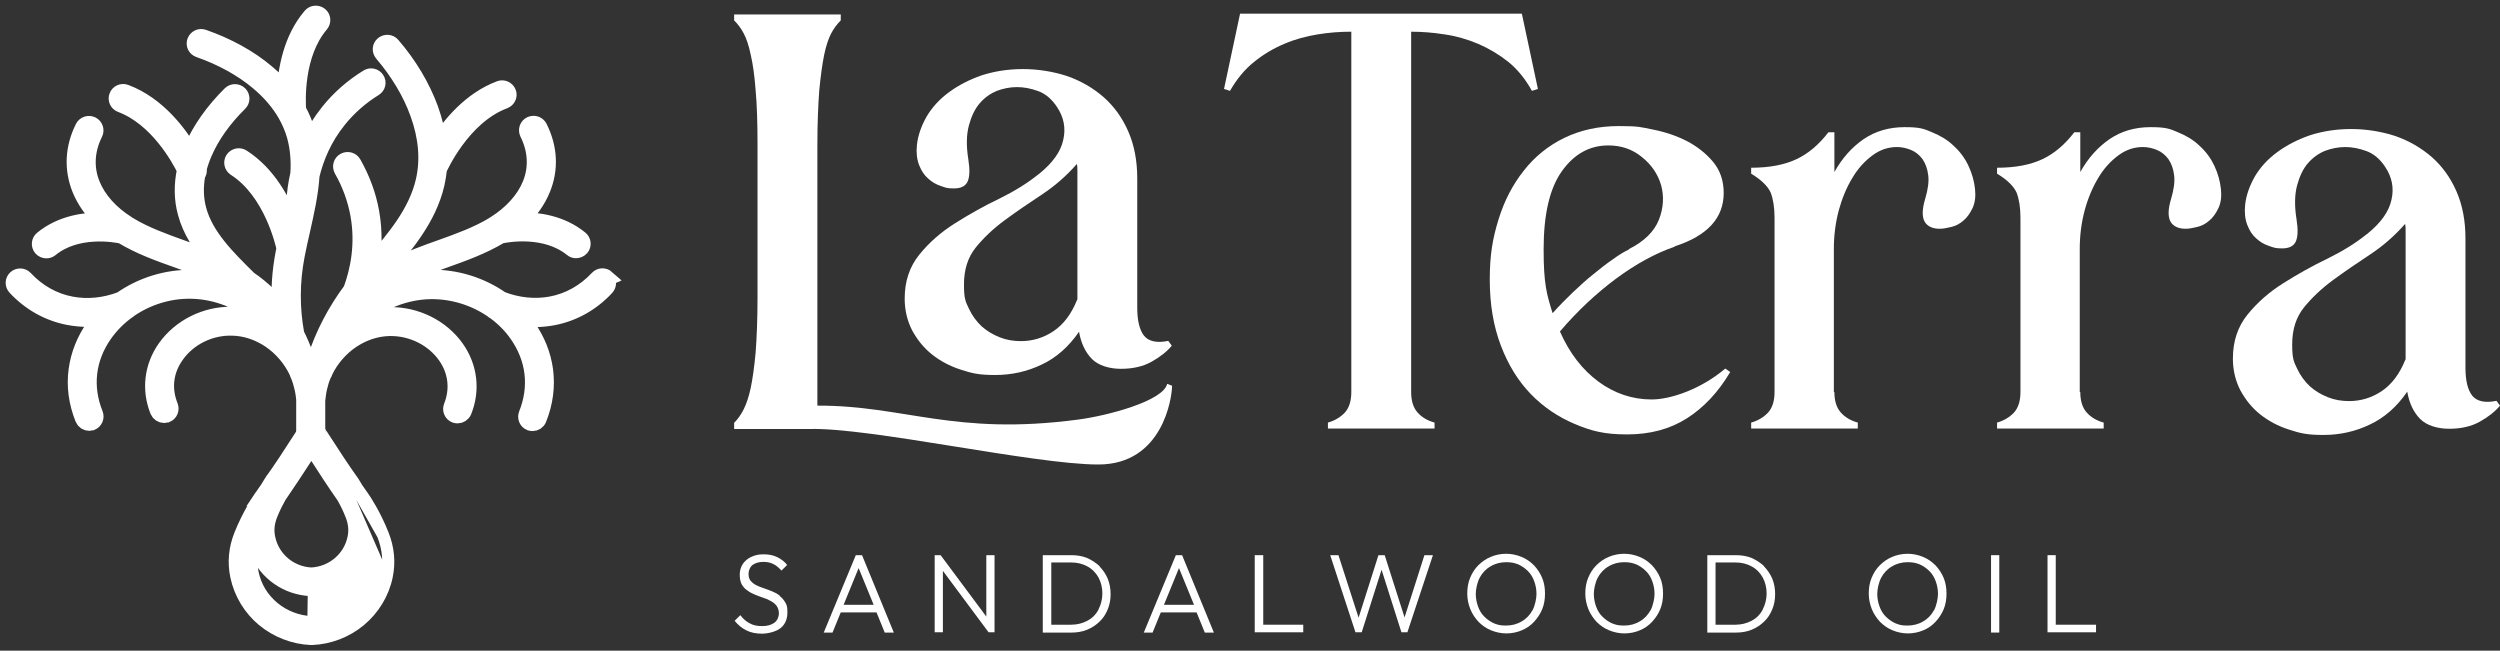 <svg xmlns="http://www.w3.org/2000/svg" width="365" height="95" viewBox="0 0 365 95" fill="none"><rect x="0" y="0" width="365" height="95" fill="#333333" stroke="none"/><path d="M107.184 62.597V61.733C107.7 61.223 108.176 60.556 108.574 59.771C108.971 58.986 109.328 57.926 109.606 56.631C109.884 55.297 110.122 53.609 110.321 51.489C110.48 49.37 110.599 46.701 110.599 43.404V21.268C110.599 17.971 110.519 15.302 110.321 13.183C110.162 11.063 109.924 9.336 109.606 8.002C109.328 6.628 108.971 5.608 108.574 4.862C108.176 4.116 107.7 3.488 107.184 2.978V2.115H122.751V2.978C122.235 3.488 121.758 4.116 121.361 4.862C120.964 5.608 120.607 6.668 120.329 8.002C120.051 9.376 119.812 11.103 119.614 13.183C119.455 15.302 119.336 17.971 119.336 21.268V59.221C132.044 59.182 139.311 63.657 157.381 61.262C161.63 60.713 169.85 58.554 170.406 56.042L171.121 56.317C171.121 58.044 169.771 67.817 160.359 67.817C150.947 67.817 126.881 62.361 118.144 62.636H107.223L107.184 62.597Z" fill="white"></path><path d="M151.702 25.392C153.688 23.783 154.879 22.134 155.237 20.407C155.634 18.72 155.316 17.11 154.323 15.619C153.569 14.481 152.655 13.696 151.583 13.303C150.511 12.911 149.478 12.715 148.485 12.715C147.493 12.715 146.5 12.911 145.547 13.264C144.594 13.657 143.76 14.245 143.045 15.069C142.33 15.894 141.814 16.993 141.456 18.327C141.099 19.662 141.059 21.31 141.377 23.273C141.615 24.764 141.575 25.863 141.258 26.53C140.94 27.197 140.265 27.511 139.272 27.511C138.279 27.511 138.041 27.394 137.366 27.158C136.651 26.923 136.055 26.569 135.499 26.059C134.943 25.588 134.506 24.921 134.189 24.097C133.871 23.273 133.752 22.291 133.871 21.153C134.03 19.701 134.546 18.327 135.301 16.993C136.095 15.658 137.167 14.481 138.557 13.46C139.947 12.44 141.536 11.616 143.362 10.988C145.189 10.399 147.215 10.085 149.359 10.085C151.504 10.085 153.767 10.438 155.793 11.105C157.818 11.812 159.565 12.832 161.114 14.167C162.663 15.54 163.854 17.189 164.728 19.191C165.602 21.192 166.038 23.469 166.038 26.059V44.898C166.038 46.782 166.356 48.156 167.031 49.02C167.706 49.844 168.898 50.118 170.566 49.765L171.082 50.472C170.367 51.335 169.374 52.12 168.104 52.827C166.833 53.533 165.324 53.847 163.656 53.847C161.988 53.847 160.36 53.376 159.406 52.395C158.453 51.414 157.818 50.079 157.54 48.431C156.031 50.629 154.204 52.238 152.099 53.219C149.994 54.24 147.731 54.75 145.269 54.75C142.806 54.75 141.853 54.475 140.265 53.965C138.676 53.455 137.286 52.709 136.095 51.767C134.904 50.825 133.95 49.648 133.196 48.274C132.481 46.9 132.084 45.33 132.084 43.603C132.084 41.052 132.799 38.933 134.228 37.166C135.658 35.4 137.406 33.87 139.471 32.574C141.536 31.279 143.68 30.062 145.904 29.003C148.128 27.904 150.034 26.726 151.583 25.47L151.702 25.392ZM157.302 43.721V24.96C157.302 24.607 157.302 24.254 157.222 23.94C155.713 25.667 154.005 27.158 152.099 28.414C150.193 29.67 148.406 30.887 146.698 32.143C144.991 33.399 143.601 34.733 142.449 36.146C141.297 37.598 140.741 39.364 140.741 41.523C140.741 43.682 140.98 44.035 141.456 45.055C141.933 46.076 142.568 46.939 143.323 47.646C144.117 48.352 144.991 48.863 145.983 49.255C146.976 49.648 148.009 49.804 149.041 49.804C150.749 49.804 152.338 49.334 153.807 48.352C155.276 47.371 156.428 45.84 157.262 43.76L157.302 43.721Z" fill="white"></path><path d="M197.212 4.63C195.624 4.63 194.035 4.747 192.367 5.022C190.699 5.297 189.071 5.729 187.522 6.396C185.934 7.063 184.464 7.927 183.114 9.026C181.724 10.124 180.573 11.537 179.58 13.264L178.706 12.99L181.049 2H222.192L224.535 12.99L223.661 13.264C222.708 11.537 221.556 10.124 220.206 9.026C218.816 7.927 217.347 7.063 215.798 6.396C214.209 5.729 212.581 5.258 210.913 5.022C209.206 4.747 207.577 4.63 206.029 4.63V57.223C206.029 58.557 206.346 59.538 206.982 60.245C207.617 60.951 208.451 61.422 209.444 61.697V62.561H193.876V61.697C194.869 61.422 195.703 60.912 196.339 60.245C196.974 59.538 197.292 58.557 197.292 57.223V4.63H197.212Z" fill="white"></path><path d="M244.471 36.028C241.731 36.97 238.911 38.501 235.972 40.66C233.073 42.818 230.293 45.409 227.752 48.392C229.142 51.571 231.048 54.004 233.391 55.731C235.734 57.458 238.355 58.322 241.135 58.322C243.915 58.322 248.323 56.83 251.897 53.808L252.612 54.318C250.865 57.262 248.76 59.499 246.298 61.069C243.835 62.639 240.936 63.424 237.561 63.424C234.185 63.424 232.319 62.914 229.896 61.893C227.474 60.873 225.329 59.42 223.503 57.537C221.676 55.653 220.206 53.298 219.134 50.472C218.062 47.685 217.506 44.467 217.506 40.817C217.506 37.167 217.943 34.772 218.777 32.064C219.611 29.356 220.842 26.962 222.47 24.921C224.058 22.88 226.044 21.271 228.387 20.133C230.73 18.994 233.391 18.406 236.369 18.406C239.348 18.406 239.546 18.563 241.334 18.916C243.121 19.269 244.749 19.819 246.298 20.604C247.807 21.389 249.078 22.409 250.11 23.626C251.143 24.882 251.659 26.373 251.659 28.179C251.659 31.829 249.276 34.419 244.55 35.95L244.471 36.028ZM237.799 36.382C240.063 35.243 241.532 33.791 242.207 32.064C242.882 30.337 242.962 28.65 242.525 27.041C242.048 25.431 241.135 24.058 239.705 22.919C238.315 21.781 236.687 21.232 234.821 21.232C232.08 21.232 229.817 22.488 228.03 25C226.243 27.511 225.369 31.319 225.369 36.382C225.369 41.445 225.806 42.936 226.68 45.723C227.593 44.702 228.586 43.682 229.618 42.701C230.651 41.719 231.644 40.817 232.636 40.032C233.629 39.208 234.543 38.501 235.456 37.873C236.33 37.245 237.124 36.735 237.839 36.421L237.799 36.382Z" fill="white"></path><path d="M267.821 57.223C267.821 58.557 268.139 59.538 268.774 60.245C269.41 60.952 270.244 61.422 271.236 61.697V62.561H255.669V61.697C256.662 61.422 257.496 60.912 258.131 60.245C258.767 59.538 259.084 58.557 259.084 57.223V31.79C259.084 30.298 258.886 29.082 258.528 28.14C258.131 27.237 257.218 26.295 255.669 25.353V24.489C258.369 24.489 260.554 24.058 262.301 23.234C264.048 22.409 265.597 21.075 266.947 19.309H267.821V25.117C268.933 23.116 270.363 21.507 272.07 20.329C273.778 19.152 275.803 18.563 278.067 18.563C280.331 18.563 280.887 18.799 282.078 19.309C283.309 19.819 284.381 20.447 285.255 21.31C286.168 22.135 286.883 23.116 287.399 24.215C287.916 25.314 288.233 26.452 288.353 27.59C288.472 28.689 288.353 29.592 287.995 30.377C287.638 31.123 287.201 31.75 286.685 32.182C286.168 32.653 285.573 32.967 284.937 33.124C284.302 33.281 283.706 33.399 283.19 33.399C282.157 33.399 281.403 33.046 281.006 32.379C280.609 31.672 280.609 30.573 281.085 29.003C281.482 27.669 281.641 26.53 281.522 25.588C281.403 24.646 281.125 23.862 280.688 23.234C280.251 22.645 279.695 22.174 279.02 21.899C278.345 21.624 277.67 21.467 276.955 21.467C275.684 21.467 274.493 21.86 273.381 22.684C272.269 23.508 271.276 24.568 270.442 25.981C269.608 27.355 268.933 28.964 268.456 30.73C267.98 32.535 267.742 34.38 267.742 36.343V57.262L267.821 57.223Z" fill="white"></path><path d="M303.722 57.223C303.722 58.557 304.04 59.538 304.676 60.245C305.311 60.952 306.145 61.422 307.138 61.697V62.561H291.57V61.697C292.563 61.422 293.397 60.912 294.033 60.245C294.668 59.538 294.986 58.557 294.986 57.223V31.79C294.986 30.298 294.787 29.082 294.43 28.14C294.033 27.237 293.119 26.295 291.57 25.353V24.489C294.271 24.489 296.455 24.058 298.202 23.234C299.95 22.409 301.499 21.075 302.849 19.309H303.722V25.117C304.834 23.116 306.264 21.507 307.972 20.329C309.679 19.152 311.705 18.563 313.968 18.563C316.232 18.563 316.788 18.799 317.979 19.309C319.21 19.819 320.283 20.447 321.156 21.31C322.07 22.135 322.785 23.116 323.301 24.215C323.817 25.314 324.135 26.452 324.254 27.59C324.373 28.689 324.254 29.592 323.897 30.377C323.539 31.123 323.102 31.75 322.586 32.182C322.07 32.653 321.474 32.967 320.839 33.124C320.203 33.281 319.608 33.399 319.091 33.399C318.059 33.399 317.304 33.046 316.907 32.379C316.51 31.672 316.51 30.573 316.987 29.003C317.384 27.669 317.543 26.53 317.423 25.588C317.304 24.646 317.026 23.862 316.589 23.234C316.153 22.645 315.597 22.174 314.921 21.899C314.246 21.624 313.571 21.467 312.856 21.467C311.586 21.467 310.394 21.86 309.282 22.684C308.17 23.508 307.177 24.568 306.343 25.981C305.51 27.355 304.834 28.964 304.358 30.73C303.881 32.535 303.643 34.38 303.643 36.343V57.262L303.722 57.223Z" fill="white"></path><path d="M345.62 34.145C347.606 32.536 348.797 30.888 349.155 29.161C349.552 27.473 349.234 25.864 348.241 24.372C347.487 23.234 346.573 22.449 345.501 22.057C344.429 21.664 343.396 21.468 342.403 21.468C341.411 21.468 340.418 21.664 339.465 22.017C338.512 22.41 337.678 22.999 336.963 23.823C336.248 24.647 335.732 25.746 335.374 27.081C335.017 28.415 334.977 30.064 335.295 32.026C335.533 33.517 335.493 34.616 335.176 35.283C334.858 35.951 334.183 36.265 333.19 36.265C332.197 36.265 331.959 36.147 331.284 35.911C330.569 35.676 329.973 35.323 329.417 34.813C328.861 34.342 328.424 33.674 328.107 32.85C327.789 32.026 327.67 31.045 327.789 29.907C327.948 28.454 328.464 27.081 329.219 25.746C330.013 24.412 331.085 23.234 332.475 22.214C333.865 21.193 335.454 20.369 337.28 19.741C339.107 19.152 341.133 18.838 343.277 18.838C345.422 18.838 347.685 19.192 349.711 19.859C351.736 20.565 353.483 21.586 355.032 22.92C356.581 24.294 357.772 25.942 358.646 27.944C359.52 29.946 359.956 32.222 359.956 34.813V53.652C359.956 55.536 360.274 56.91 360.949 57.773C361.624 58.597 362.816 58.872 364.484 58.519L365 59.225C364.285 60.089 363.292 60.874 362.022 61.58C360.751 62.287 359.242 62.6 357.574 62.6C355.906 62.6 354.277 62.13 353.324 61.148C352.371 60.167 351.736 58.833 351.458 57.184C349.949 59.382 348.122 60.991 346.017 61.973C343.912 62.993 341.649 63.503 339.187 63.503C336.724 63.503 335.771 63.228 334.183 62.718C332.594 62.208 331.204 61.462 330.013 60.52C328.822 59.578 327.868 58.401 327.114 57.027C326.399 55.654 326.002 54.084 326.002 52.357C326.002 49.806 326.717 47.686 328.146 45.92C329.576 44.154 331.323 42.623 333.389 41.328C335.454 40.033 337.598 38.816 339.822 37.756C342.046 36.657 343.952 35.48 345.501 34.224L345.62 34.145ZM351.22 52.474V33.714C351.22 33.36 351.22 33.007 351.14 32.693C349.631 34.42 347.923 35.911 346.017 37.167C344.111 38.423 342.324 39.64 340.616 40.896C338.909 42.152 337.519 43.486 336.367 44.899C335.215 46.352 334.659 48.118 334.659 50.276C334.659 52.435 334.898 52.788 335.374 53.809C335.851 54.829 336.486 55.693 337.241 56.399C338.035 57.106 338.909 57.616 339.901 58.008C340.894 58.401 341.927 58.558 342.959 58.558C344.667 58.558 346.256 58.087 347.725 57.106C349.194 56.124 350.346 54.594 351.18 52.514L351.22 52.474Z" fill="white"></path><path d="M113.844 86.948C113.512 86.703 113.139 86.498 112.725 86.334C112.311 86.17 111.897 86.007 111.524 85.884C111.109 85.761 110.737 85.597 110.405 85.433C110.074 85.27 109.784 85.024 109.577 84.778C109.37 84.533 109.287 84.164 109.287 83.755C109.287 83.345 109.494 82.772 109.867 82.486C110.281 82.199 110.778 82.035 111.441 82.035C112.104 82.035 112.518 82.158 112.932 82.363C113.347 82.567 113.719 82.895 114.092 83.304L114.921 82.486C114.548 81.994 114.051 81.626 113.471 81.339C112.891 81.052 112.228 80.93 111.482 80.93C110.737 80.93 110.24 81.052 109.701 81.298C109.162 81.544 108.79 81.871 108.458 82.322C108.168 82.772 108.003 83.304 108.003 83.877C108.003 84.451 108.085 84.942 108.292 85.311C108.5 85.679 108.79 86.007 109.121 86.211C109.452 86.457 109.825 86.662 110.24 86.825C110.654 86.989 111.068 87.153 111.441 87.276C111.855 87.399 112.228 87.562 112.559 87.767C112.891 87.931 113.181 88.176 113.388 88.463C113.595 88.75 113.719 89.118 113.719 89.569C113.719 90.019 113.512 90.592 113.057 90.92C112.601 91.247 112.021 91.411 111.275 91.411C110.53 91.411 109.95 91.288 109.452 91.001C108.955 90.756 108.5 90.346 108.085 89.814L107.257 90.633C107.754 91.247 108.293 91.698 108.955 92.025C109.577 92.353 110.364 92.516 111.234 92.516C112.104 92.516 113.305 92.23 113.968 91.698C114.631 91.165 114.962 90.387 114.962 89.405C114.962 88.422 114.838 88.299 114.631 87.931C114.424 87.562 114.134 87.235 113.802 86.989L113.844 86.948Z" fill="white"></path><path d="M124.946 81.055L120.265 92.355H121.549L122.75 89.407H127.97L129.171 92.355H130.497L125.857 81.055H124.946ZM123.165 88.302L125.36 82.938L127.556 88.302H123.206H123.165Z" fill="white"></path><path d="M144.002 90.021L137.332 81.055H136.462V92.314H137.663V83.347L144.333 92.314H145.203V81.055H144.002V90.021Z" fill="white"></path><path d="M160.531 82.651C159.993 82.16 159.371 81.751 158.709 81.464C158.004 81.177 157.259 81.055 156.389 81.055H152.246V92.355H156.43C157.259 92.355 158.004 92.232 158.709 91.945C159.413 91.659 160.034 91.249 160.531 90.758C161.07 90.267 161.443 89.653 161.733 88.957C162.023 88.26 162.147 87.524 162.147 86.746C162.147 85.968 162.023 85.19 161.733 84.494C161.443 83.798 161.029 83.225 160.531 82.692V82.651ZM160.366 89.038C159.993 89.734 159.454 90.267 158.75 90.635C158.046 91.004 157.259 91.208 156.389 91.208H153.489V82.119H156.389C157.3 82.119 158.087 82.324 158.75 82.692C159.454 83.061 159.993 83.634 160.366 84.289C160.739 84.985 160.946 85.763 160.946 86.623C160.946 87.483 160.739 88.302 160.366 88.998V89.038Z" fill="white"></path><path d="M171.675 81.055L166.994 92.355H168.278L169.48 89.407H174.699L175.901 92.355H177.226L172.587 81.055H171.675ZM169.935 88.302L172.131 82.938L174.327 88.302H169.977H169.935Z" fill="white"></path><path d="M184.434 81.055H183.191V92.314H184.02H184.434H190.275V91.208H184.434V81.055Z" fill="white"></path><path d="M205.065 90.144L202.165 81.055H201.253L198.354 90.185L195.412 81.055H194.211L197.898 92.314H198.809L201.709 83.184L204.609 92.314H205.479L209.207 81.055H207.965L205.065 90.144Z" fill="white"></path><path d="M223.955 82.529C223.416 81.997 222.836 81.588 222.132 81.301C221.428 81.014 220.682 80.851 219.895 80.851C219.108 80.851 218.321 81.014 217.658 81.301C216.954 81.588 216.374 81.997 215.835 82.529C215.297 83.061 214.924 83.676 214.634 84.372C214.344 85.068 214.22 85.846 214.22 86.664C214.22 87.483 214.385 88.22 214.675 88.957C214.965 89.653 215.38 90.267 215.877 90.799C216.415 91.332 216.995 91.741 217.7 92.028C218.404 92.314 219.149 92.478 219.937 92.478C220.724 92.478 221.511 92.314 222.174 92.028C222.878 91.741 223.458 91.332 223.955 90.799C224.452 90.267 224.866 89.653 225.156 88.957C225.446 88.261 225.571 87.483 225.571 86.664C225.571 85.846 225.446 85.068 225.156 84.372C224.866 83.676 224.452 83.061 223.955 82.529ZM223.748 89.08C223.375 89.776 222.836 90.349 222.174 90.718C221.511 91.127 220.724 91.332 219.854 91.332C218.984 91.332 218.652 91.209 218.114 91.004C217.575 90.759 217.12 90.431 216.705 90.022C216.291 89.612 216.001 89.121 215.794 88.548C215.587 87.975 215.463 87.36 215.463 86.705C215.463 86.05 215.67 85.027 216.043 84.331C216.415 83.635 216.954 83.061 217.617 82.693C218.28 82.284 219.067 82.079 219.895 82.079C220.724 82.079 221.138 82.202 221.677 82.406C222.215 82.652 222.671 82.98 223.085 83.389C223.499 83.798 223.789 84.29 223.996 84.863C224.204 85.436 224.328 86.05 224.328 86.705C224.328 87.36 224.121 88.384 223.748 89.121V89.08Z" fill="white"></path><path d="M241.19 82.529C240.652 81.997 240.072 81.588 239.368 81.301C238.663 81.014 237.918 80.851 237.13 80.851C236.343 80.851 235.556 81.014 234.893 81.301C234.189 81.588 233.609 81.997 233.071 82.529C232.532 83.061 232.159 83.676 231.869 84.372C231.579 85.068 231.455 85.846 231.455 86.664C231.455 87.483 231.621 88.22 231.911 88.957C232.201 89.653 232.615 90.267 233.112 90.799C233.651 91.332 234.231 91.741 234.935 92.028C235.639 92.314 236.385 92.478 237.172 92.478C237.959 92.478 238.746 92.314 239.409 92.028C240.113 91.741 240.693 91.332 241.19 90.799C241.687 90.267 242.102 89.653 242.392 88.957C242.682 88.261 242.806 87.483 242.806 86.664C242.806 85.846 242.682 85.068 242.392 84.372C242.102 83.676 241.687 83.061 241.19 82.529ZM240.983 89.08C240.61 89.776 240.072 90.349 239.409 90.718C238.746 91.127 237.959 91.332 237.089 91.332C236.219 91.332 235.888 91.209 235.349 91.004C234.811 90.759 234.355 90.431 233.941 90.022C233.526 89.612 233.236 89.121 233.029 88.548C232.822 87.975 232.698 87.36 232.698 86.705C232.698 86.05 232.905 85.027 233.278 84.331C233.651 83.635 234.189 83.061 234.852 82.693C235.515 82.284 236.302 82.079 237.13 82.079C237.959 82.079 238.373 82.202 238.912 82.406C239.45 82.652 239.906 82.98 240.32 83.389C240.735 83.798 241.025 84.29 241.232 84.863C241.439 85.436 241.563 86.05 241.563 86.705C241.563 87.36 241.356 88.384 240.983 89.121V89.08Z" fill="white"></path><path d="M257.553 82.651C257.014 82.16 256.393 81.751 255.73 81.464C255.026 81.177 254.28 81.055 253.41 81.055H249.268V92.355H253.452C254.28 92.355 255.026 92.232 255.73 91.945C256.434 91.659 257.056 91.249 257.553 90.758C258.091 90.267 258.464 89.653 258.754 88.957C259.044 88.26 259.169 87.524 259.169 86.746C259.169 85.968 259.044 85.19 258.754 84.494C258.464 83.798 258.05 83.225 257.553 82.692V82.651ZM257.346 89.038C256.973 89.734 256.434 90.267 255.73 90.635C255.026 91.004 254.239 91.208 253.369 91.208H250.469V82.119H253.369C254.28 82.119 255.067 82.324 255.73 82.692C256.434 83.061 256.973 83.634 257.346 84.289C257.719 84.985 257.926 85.763 257.926 86.623C257.926 87.483 257.719 88.302 257.346 88.998V89.038Z" fill="white"></path><path d="M282.573 82.529C282.035 81.997 281.455 81.588 280.75 81.301C280.046 81.014 279.3 80.851 278.513 80.851C277.726 80.851 276.939 81.014 276.276 81.301C275.572 81.588 274.992 81.997 274.454 82.529C273.915 83.061 273.542 83.676 273.252 84.372C272.962 85.068 272.838 85.846 272.838 86.664C272.838 87.483 273.004 88.22 273.294 88.957C273.584 89.653 273.998 90.267 274.495 90.799C275.033 91.332 275.613 91.741 276.318 92.028C277.022 92.314 277.768 92.478 278.555 92.478C279.342 92.478 280.129 92.314 280.792 92.028C281.496 91.741 282.076 91.332 282.573 90.799C283.07 90.267 283.485 89.653 283.775 88.957C284.064 88.261 284.189 87.483 284.189 86.664C284.189 85.846 284.064 85.068 283.775 84.372C283.485 83.676 283.07 83.061 282.573 82.529ZM282.366 89.08C281.993 89.776 281.455 90.349 280.792 90.718C280.129 91.127 279.342 91.332 278.472 91.332C277.602 91.332 277.271 91.209 276.732 91.004C276.193 90.759 275.738 90.431 275.323 90.022C274.909 89.612 274.619 89.121 274.412 88.548C274.205 87.975 274.081 87.36 274.081 86.705C274.081 86.05 274.288 85.027 274.661 84.331C275.034 83.635 275.572 83.061 276.235 82.693C276.898 82.284 277.685 82.079 278.513 82.079C279.342 82.079 279.756 82.202 280.295 82.406C280.833 82.652 281.289 82.98 281.703 83.389C282.117 83.798 282.407 84.29 282.615 84.863C282.822 85.436 282.946 86.05 282.946 86.705C282.946 87.36 282.739 88.384 282.366 89.121V89.08Z" fill="white"></path><path d="M291.895 81.055H290.694V92.354H291.895V81.055Z" fill="white"></path><path d="M300.139 91.208V81.055H298.938V92.314H299.725H300.139H306.021V91.208H300.139Z" fill="white"></path><mask id="path-21-outside-1_1456_698" maskUnits="userSpaceOnUse" x="0" y="0" width="91" height="66" fill="black"><rect fill="white" width="91" height="66"></rect><path d="M88.598 40.593C88.212 40.249 87.613 40.268 87.265 40.65C85.391 42.655 83.035 43.972 80.465 44.45C78.109 44.889 75.617 44.64 73.221 43.724C70.246 41.643 66.595 40.478 62.867 40.555C60.201 40.612 57.535 41.318 55.082 42.598C57.67 40.727 60.761 39.447 63.35 38.512C63.871 38.321 64.412 38.13 64.934 37.939C67.677 36.965 70.517 35.934 73.086 34.388C74.148 34.159 79.693 33.204 83.517 36.316C83.691 36.469 83.904 36.526 84.116 36.526C84.329 36.526 84.657 36.412 84.85 36.183C85.179 35.782 85.121 35.19 84.715 34.865C81.933 32.593 78.514 32.135 75.984 32.173C77.413 30.818 78.514 29.271 79.19 27.61C80.388 24.689 80.234 21.577 78.746 18.599C78.514 18.141 77.954 17.95 77.471 18.179C77.007 18.408 76.814 18.962 77.046 19.439C78.282 21.921 78.418 24.517 77.432 26.923C76.544 29.119 74.709 31.142 72.294 32.67C72.197 32.708 72.12 32.765 72.062 32.822C69.667 34.273 66.943 35.247 64.277 36.202C63.736 36.393 63.214 36.584 62.673 36.775C60.491 37.576 57.96 38.607 55.603 40.02C55.719 39.867 55.854 39.734 55.97 39.581C59.196 35.801 62.558 31.906 63.736 26.828C63.891 26.121 64.006 25.415 64.084 24.689C64.122 24.613 67.426 17.014 73.646 14.704C74.129 14.513 74.38 13.979 74.187 13.501C73.994 13.024 73.453 12.776 72.97 12.967C68.701 14.57 65.726 18.217 64.026 20.871C63.833 19.248 63.427 17.587 62.828 15.907C61.65 12.68 59.737 9.454 57.264 6.59C56.936 6.189 56.337 6.151 55.932 6.475C55.526 6.8 55.487 7.392 55.816 7.793C58.134 10.504 59.95 13.52 61.032 16.537C62.306 20.031 62.577 23.372 61.862 26.446C60.78 31.085 57.593 34.808 54.502 38.416C54.405 38.531 54.289 38.665 54.193 38.779C54.599 36.469 54.695 33.815 54.193 30.971C53.749 28.488 52.86 26.102 51.585 23.849C51.334 23.391 50.754 23.238 50.291 23.486C49.827 23.735 49.673 24.307 49.924 24.766C51.102 26.828 51.894 29.004 52.319 31.295C53.111 35.667 52.319 39.505 51.276 42.33C48.958 45.442 47.181 48.841 46.002 52.487C45.79 53.003 45.596 53.518 45.423 54.034C45.191 53.308 44.901 52.602 44.592 51.914C44.206 50.807 43.761 49.776 43.259 48.783C42.564 45.022 42.564 41.166 43.317 37.29C43.549 36.106 43.8 34.942 44.09 33.701C44.688 31.047 45.307 28.317 45.481 25.606C46.099 23.047 47.258 20.164 49.46 17.453C50.909 15.659 52.667 14.112 54.676 12.871C55.12 12.604 55.255 12.012 54.966 11.592C54.695 11.153 54.096 11.019 53.671 11.306C51.469 12.661 49.557 14.341 47.973 16.308C46.813 17.759 45.906 19.248 45.21 20.699C45.133 20.241 45.017 19.782 44.882 19.343C44.553 18.217 44.109 17.11 43.529 16.06C43.433 14.876 43.085 7.926 46.833 3.535C47.161 3.134 47.123 2.542 46.717 2.218C46.311 1.893 45.712 1.931 45.384 2.332C42.486 5.712 41.752 10.256 41.598 13.253C40.825 12.318 39.936 11.42 38.932 10.58C36.401 8.442 33.194 6.685 29.678 5.463C29.176 5.292 28.655 5.559 28.481 6.036C28.307 6.533 28.558 7.048 29.06 7.22C32.344 8.365 35.339 10.007 37.695 11.993C39.434 13.444 40.786 15.048 41.752 16.747C42.312 17.74 42.737 18.752 43.047 19.821C43.549 21.634 43.684 23.486 43.568 25.357C43.22 26.847 43.047 28.24 42.989 29.424C42.989 29.5 42.989 29.577 42.989 29.634C42.815 30.57 42.602 31.505 42.39 32.441C41.289 29.5 39.164 25.396 35.377 22.971C34.933 22.684 34.353 22.818 34.064 23.238C33.774 23.677 33.909 24.25 34.334 24.536C39.685 27.954 41.385 35.553 41.54 36.259C41.501 36.488 41.443 36.717 41.404 36.946C40.883 39.638 40.709 42.349 40.864 45.003C40.361 44.354 39.82 43.724 39.26 43.151C38.372 42.254 37.386 41.452 36.343 40.746C36.324 40.727 36.285 40.688 36.266 40.669C33.194 37.634 30.007 34.502 28.964 30.627C28.519 28.985 28.481 27.267 28.809 25.491C29.002 25.262 29.08 24.956 29.002 24.651C29.196 23.906 29.447 23.162 29.775 22.398C30.857 19.859 32.654 17.32 34.972 15.048C35.339 14.685 35.339 14.093 34.972 13.73C34.605 13.368 34.006 13.368 33.639 13.73C31.166 16.174 29.215 18.923 28.037 21.673C27.959 21.864 27.863 22.074 27.785 22.265C26.221 19.592 23.072 15.277 18.32 13.501C17.837 13.31 17.276 13.559 17.102 14.036C16.909 14.513 17.16 15.067 17.643 15.239C22.994 17.243 26.201 23.143 27.013 24.804C26.549 26.98 26.568 29.08 27.128 31.104C27.824 33.682 29.292 35.877 31.031 37.92C30.046 37.5 29.08 37.137 28.191 36.794C27.65 36.603 27.128 36.412 26.588 36.221C23.941 35.266 21.198 34.292 18.822 32.842C18.745 32.784 18.667 32.727 18.59 32.689C16.156 31.161 14.34 29.138 13.451 26.942C12.466 24.537 12.601 21.94 13.838 19.458C14.07 19 13.877 18.427 13.413 18.198C12.949 17.969 12.37 18.16 12.138 18.618C10.65 21.596 10.515 24.708 11.694 27.629C12.37 29.29 13.471 30.837 14.9 32.192C12.37 32.154 8.95 32.612 6.169 34.884C5.763 35.209 5.705 35.801 6.033 36.202C6.227 36.431 6.497 36.545 6.767 36.545C7.038 36.545 7.192 36.469 7.366 36.335C11.191 33.204 16.755 34.178 17.798 34.407C20.367 35.973 23.207 36.984 25.95 37.958C26.472 38.149 27.013 38.34 27.534 38.531C29.91 39.39 32.692 40.536 35.145 42.158C35.223 42.235 35.319 42.33 35.397 42.407C33.059 41.261 30.548 40.631 28.037 40.574C24.308 40.497 20.657 41.662 17.682 43.743C15.287 44.66 12.795 44.908 10.438 44.469C7.849 43.991 5.512 42.674 3.638 40.669C3.29 40.287 2.691 40.268 2.305 40.612C1.919 40.956 1.899 41.547 2.247 41.929C4.391 44.239 7.115 45.748 10.09 46.301C10.959 46.454 11.848 46.55 12.737 46.55C13.625 46.55 14.05 46.511 14.726 46.416C14.359 46.836 14.012 47.275 13.683 47.733C12.331 49.662 11.5 51.762 11.191 53.995C10.863 56.382 11.191 58.788 12.138 61.136C12.292 61.499 12.64 61.728 13.007 61.728C13.374 61.728 13.239 61.709 13.355 61.671C13.838 61.48 14.07 60.945 13.876 60.449C12.273 56.458 12.756 52.334 15.229 48.803C16.156 47.485 17.296 46.34 18.59 45.404C18.706 45.347 18.822 45.27 18.899 45.175C21.507 43.38 24.714 42.368 27.979 42.445C31.572 42.521 35.145 43.915 38.062 46.378C38.391 46.664 38.719 46.951 39.028 47.256C37.425 46.454 35.686 45.996 33.89 45.958C30.026 45.881 26.298 47.752 24.134 50.826C22.222 53.556 21.835 56.898 23.072 59.99C23.226 60.353 23.574 60.582 23.96 60.582C24.347 60.582 24.192 60.563 24.308 60.525C24.791 60.334 25.023 59.8 24.83 59.303C23.806 56.764 24.115 54.129 25.699 51.895C27.496 49.318 30.625 47.752 33.87 47.829C37.811 47.905 41.54 50.425 43.375 54.263C43.375 54.263 43.375 54.282 43.375 54.301C43.394 54.358 43.433 54.416 43.452 54.492C43.452 54.492 43.452 54.53 43.471 54.53C43.607 54.836 43.742 55.16 43.858 55.542C43.858 55.542 43.858 55.58 43.877 55.599C43.877 55.618 43.877 55.638 43.897 55.657C44.109 56.344 44.264 57.031 44.341 57.661C44.36 57.871 44.379 58.081 44.418 58.31V63.408C44.418 63.923 44.843 64.343 45.365 64.343C45.886 64.343 46.311 63.923 46.311 63.408V58.482C46.35 58.215 46.389 57.948 46.408 57.68C46.485 57.012 46.64 56.344 46.833 55.695C46.833 55.657 46.852 55.618 46.871 55.58C46.987 55.217 47.123 54.893 47.258 54.587C47.258 54.587 47.258 54.549 47.277 54.53C47.296 54.454 47.335 54.397 47.354 54.358C47.354 54.339 47.374 54.301 47.393 54.282C49.228 50.464 52.957 47.962 56.878 47.886C56.936 47.886 56.994 47.886 57.071 47.886C60.239 47.886 63.292 49.432 65.069 51.953C66.634 54.187 66.943 56.821 65.938 59.36C65.745 59.838 65.977 60.391 66.46 60.582C66.576 60.62 66.692 60.64 66.808 60.64C67.175 60.64 67.542 60.41 67.696 60.048C68.933 56.955 68.546 53.614 66.634 50.883C64.47 47.791 60.722 45.939 56.859 46.015C55.082 46.053 53.324 46.511 51.74 47.313C52.049 47.008 52.377 46.721 52.706 46.435C55.623 43.972 59.216 42.578 62.789 42.502C66.054 42.445 69.261 43.438 71.869 45.232C71.946 45.328 72.062 45.404 72.178 45.442C73.472 46.378 74.631 47.523 75.539 48.841C78.012 52.373 78.495 56.497 76.891 60.487C76.698 60.964 76.93 61.518 77.413 61.709C77.529 61.747 77.645 61.766 77.761 61.766C78.128 61.766 78.495 61.537 78.63 61.174C79.577 58.826 79.886 56.42 79.577 54.034C79.268 51.8 78.437 49.7 77.085 47.772C76.756 47.313 76.409 46.874 76.041 46.454C76.698 46.55 77.374 46.588 78.031 46.588C78.688 46.588 79.808 46.511 80.678 46.34C83.672 45.786 86.377 44.278 88.521 41.968C88.869 41.586 88.849 40.994 88.463 40.65L88.598 40.593Z"></path></mask><path d="M88.598 40.593C88.212 40.249 87.613 40.268 87.265 40.65C85.391 42.655 83.035 43.972 80.465 44.45C78.109 44.889 75.617 44.64 73.221 43.724C70.246 41.643 66.595 40.478 62.867 40.555C60.201 40.612 57.535 41.318 55.082 42.598C57.67 40.727 60.761 39.447 63.35 38.512C63.871 38.321 64.412 38.13 64.934 37.939C67.677 36.965 70.517 35.934 73.086 34.388C74.148 34.159 79.693 33.204 83.517 36.316C83.691 36.469 83.904 36.526 84.116 36.526C84.329 36.526 84.657 36.412 84.85 36.183C85.179 35.782 85.121 35.19 84.715 34.865C81.933 32.593 78.514 32.135 75.984 32.173C77.413 30.818 78.514 29.271 79.19 27.61C80.388 24.689 80.234 21.577 78.746 18.599C78.514 18.141 77.954 17.95 77.471 18.179C77.007 18.408 76.814 18.962 77.046 19.439C78.282 21.921 78.418 24.517 77.432 26.923C76.544 29.119 74.709 31.142 72.294 32.67C72.197 32.708 72.12 32.765 72.062 32.822C69.667 34.273 66.943 35.247 64.277 36.202C63.736 36.393 63.214 36.584 62.673 36.775C60.491 37.576 57.96 38.607 55.603 40.02C55.719 39.867 55.854 39.734 55.97 39.581C59.196 35.801 62.558 31.906 63.736 26.828C63.891 26.121 64.006 25.415 64.084 24.689C64.122 24.613 67.426 17.014 73.646 14.704C74.129 14.513 74.38 13.979 74.187 13.501C73.994 13.024 73.453 12.776 72.97 12.967C68.701 14.57 65.726 18.217 64.026 20.871C63.833 19.248 63.427 17.587 62.828 15.907C61.65 12.68 59.737 9.454 57.264 6.59C56.936 6.189 56.337 6.151 55.932 6.475C55.526 6.8 55.487 7.392 55.816 7.793C58.134 10.504 59.95 13.52 61.032 16.537C62.306 20.031 62.577 23.372 61.862 26.446C60.78 31.085 57.593 34.808 54.502 38.416C54.405 38.531 54.289 38.665 54.193 38.779C54.599 36.469 54.695 33.815 54.193 30.971C53.749 28.488 52.86 26.102 51.585 23.849C51.334 23.391 50.754 23.238 50.291 23.486C49.827 23.735 49.673 24.307 49.924 24.766C51.102 26.828 51.894 29.004 52.319 31.295C53.111 35.667 52.319 39.505 51.276 42.33C48.958 45.442 47.181 48.841 46.002 52.487C45.79 53.003 45.596 53.518 45.423 54.034C45.191 53.308 44.901 52.602 44.592 51.914C44.206 50.807 43.761 49.776 43.259 48.783C42.564 45.022 42.564 41.166 43.317 37.29C43.549 36.106 43.8 34.942 44.09 33.701C44.688 31.047 45.307 28.317 45.481 25.606C46.099 23.047 47.258 20.164 49.46 17.453C50.909 15.659 52.667 14.112 54.676 12.871C55.12 12.604 55.255 12.012 54.966 11.592C54.695 11.153 54.096 11.019 53.671 11.306C51.469 12.661 49.557 14.341 47.973 16.308C46.813 17.759 45.906 19.248 45.21 20.699C45.133 20.241 45.017 19.782 44.882 19.343C44.553 18.217 44.109 17.11 43.529 16.06C43.433 14.876 43.085 7.926 46.833 3.535C47.161 3.134 47.123 2.542 46.717 2.218C46.311 1.893 45.712 1.931 45.384 2.332C42.486 5.712 41.752 10.256 41.598 13.253C40.825 12.318 39.936 11.42 38.932 10.58C36.401 8.442 33.194 6.685 29.678 5.463C29.176 5.292 28.655 5.559 28.481 6.036C28.307 6.533 28.558 7.048 29.06 7.22C32.344 8.365 35.339 10.007 37.695 11.993C39.434 13.444 40.786 15.048 41.752 16.747C42.312 17.74 42.737 18.752 43.047 19.821C43.549 21.634 43.684 23.486 43.568 25.357C43.22 26.847 43.047 28.24 42.989 29.424C42.989 29.5 42.989 29.577 42.989 29.634C42.815 30.57 42.602 31.505 42.39 32.441C41.289 29.5 39.164 25.396 35.377 22.971C34.933 22.684 34.353 22.818 34.064 23.238C33.774 23.677 33.909 24.25 34.334 24.536C39.685 27.954 41.385 35.553 41.54 36.259C41.501 36.488 41.443 36.717 41.404 36.946C40.883 39.638 40.709 42.349 40.864 45.003C40.361 44.354 39.82 43.724 39.26 43.151C38.372 42.254 37.386 41.452 36.343 40.746C36.324 40.727 36.285 40.688 36.266 40.669C33.194 37.634 30.007 34.502 28.964 30.627C28.519 28.985 28.481 27.267 28.809 25.491C29.002 25.262 29.08 24.956 29.002 24.651C29.196 23.906 29.447 23.162 29.775 22.398C30.857 19.859 32.654 17.32 34.972 15.048C35.339 14.685 35.339 14.093 34.972 13.73C34.605 13.368 34.006 13.368 33.639 13.73C31.166 16.174 29.215 18.923 28.037 21.673C27.959 21.864 27.863 22.074 27.785 22.265C26.221 19.592 23.072 15.277 18.32 13.501C17.837 13.31 17.276 13.559 17.102 14.036C16.909 14.513 17.16 15.067 17.643 15.239C22.994 17.243 26.201 23.143 27.013 24.804C26.549 26.98 26.568 29.08 27.128 31.104C27.824 33.682 29.292 35.877 31.031 37.92C30.046 37.5 29.08 37.137 28.191 36.794C27.65 36.603 27.128 36.412 26.588 36.221C23.941 35.266 21.198 34.292 18.822 32.842C18.745 32.784 18.667 32.727 18.59 32.689C16.156 31.161 14.34 29.138 13.451 26.942C12.466 24.537 12.601 21.94 13.838 19.458C14.07 19 13.877 18.427 13.413 18.198C12.949 17.969 12.37 18.16 12.138 18.618C10.65 21.596 10.515 24.708 11.694 27.629C12.37 29.29 13.471 30.837 14.9 32.192C12.37 32.154 8.95 32.612 6.169 34.884C5.763 35.209 5.705 35.801 6.033 36.202C6.227 36.431 6.497 36.545 6.767 36.545C7.038 36.545 7.192 36.469 7.366 36.335C11.191 33.204 16.755 34.178 17.798 34.407C20.367 35.973 23.207 36.984 25.95 37.958C26.472 38.149 27.013 38.34 27.534 38.531C29.91 39.39 32.692 40.536 35.145 42.158C35.223 42.235 35.319 42.33 35.397 42.407C33.059 41.261 30.548 40.631 28.037 40.574C24.308 40.497 20.657 41.662 17.682 43.743C15.287 44.66 12.795 44.908 10.438 44.469C7.849 43.991 5.512 42.674 3.638 40.669C3.29 40.287 2.691 40.268 2.305 40.612C1.919 40.956 1.899 41.547 2.247 41.929C4.391 44.239 7.115 45.748 10.09 46.301C10.959 46.454 11.848 46.55 12.737 46.55C13.625 46.55 14.05 46.511 14.726 46.416C14.359 46.836 14.012 47.275 13.683 47.733C12.331 49.662 11.5 51.762 11.191 53.995C10.863 56.382 11.191 58.788 12.138 61.136C12.292 61.499 12.64 61.728 13.007 61.728C13.374 61.728 13.239 61.709 13.355 61.671C13.838 61.48 14.07 60.945 13.876 60.449C12.273 56.458 12.756 52.334 15.229 48.803C16.156 47.485 17.296 46.34 18.59 45.404C18.706 45.347 18.822 45.27 18.899 45.175C21.507 43.38 24.714 42.368 27.979 42.445C31.572 42.521 35.145 43.915 38.062 46.378C38.391 46.664 38.719 46.951 39.028 47.256C37.425 46.454 35.686 45.996 33.89 45.958C30.026 45.881 26.298 47.752 24.134 50.826C22.222 53.556 21.835 56.898 23.072 59.99C23.226 60.353 23.574 60.582 23.96 60.582C24.347 60.582 24.192 60.563 24.308 60.525C24.791 60.334 25.023 59.8 24.83 59.303C23.806 56.764 24.115 54.129 25.699 51.895C27.496 49.318 30.625 47.752 33.87 47.829C37.811 47.905 41.54 50.425 43.375 54.263C43.375 54.263 43.375 54.282 43.375 54.301C43.394 54.358 43.433 54.416 43.452 54.492C43.452 54.492 43.452 54.53 43.471 54.53C43.607 54.836 43.742 55.16 43.858 55.542C43.858 55.542 43.858 55.58 43.877 55.599C43.877 55.618 43.877 55.638 43.897 55.657C44.109 56.344 44.264 57.031 44.341 57.661C44.36 57.871 44.379 58.081 44.418 58.31V63.408C44.418 63.923 44.843 64.343 45.365 64.343C45.886 64.343 46.311 63.923 46.311 63.408V58.482C46.35 58.215 46.389 57.948 46.408 57.68C46.485 57.012 46.64 56.344 46.833 55.695C46.833 55.657 46.852 55.618 46.871 55.58C46.987 55.217 47.123 54.893 47.258 54.587C47.258 54.587 47.258 54.549 47.277 54.53C47.296 54.454 47.335 54.397 47.354 54.358C47.354 54.339 47.374 54.301 47.393 54.282C49.228 50.464 52.957 47.962 56.878 47.886C56.936 47.886 56.994 47.886 57.071 47.886C60.239 47.886 63.292 49.432 65.069 51.953C66.634 54.187 66.943 56.821 65.938 59.36C65.745 59.838 65.977 60.391 66.46 60.582C66.576 60.62 66.692 60.64 66.808 60.64C67.175 60.64 67.542 60.41 67.696 60.048C68.933 56.955 68.546 53.614 66.634 50.883C64.47 47.791 60.722 45.939 56.859 46.015C55.082 46.053 53.324 46.511 51.74 47.313C52.049 47.008 52.377 46.721 52.706 46.435C55.623 43.972 59.216 42.578 62.789 42.502C66.054 42.445 69.261 43.438 71.869 45.232C71.946 45.328 72.062 45.404 72.178 45.442C73.472 46.378 74.631 47.523 75.539 48.841C78.012 52.373 78.495 56.497 76.891 60.487C76.698 60.964 76.93 61.518 77.413 61.709C77.529 61.747 77.645 61.766 77.761 61.766C78.128 61.766 78.495 61.537 78.63 61.174C79.577 58.826 79.886 56.42 79.577 54.034C79.268 51.8 78.437 49.7 77.085 47.772C76.756 47.313 76.409 46.874 76.041 46.454C76.698 46.55 77.374 46.588 78.031 46.588C78.688 46.588 79.808 46.511 80.678 46.34C83.672 45.786 86.377 44.278 88.521 41.968C88.869 41.586 88.849 40.994 88.463 40.65L88.598 40.593Z" fill="white"></path><path d="M88.598 40.593C88.212 40.249 87.613 40.268 87.265 40.65C85.391 42.655 83.035 43.972 80.465 44.45C78.109 44.889 75.617 44.64 73.221 43.724C70.246 41.643 66.595 40.478 62.867 40.555C60.201 40.612 57.535 41.318 55.082 42.598C57.67 40.727 60.761 39.447 63.35 38.512C63.871 38.321 64.412 38.13 64.934 37.939C67.677 36.965 70.517 35.934 73.086 34.388C74.148 34.159 79.693 33.204 83.517 36.316C83.691 36.469 83.904 36.526 84.116 36.526C84.329 36.526 84.657 36.412 84.85 36.183C85.179 35.782 85.121 35.19 84.715 34.865C81.933 32.593 78.514 32.135 75.984 32.173C77.413 30.818 78.514 29.271 79.19 27.61C80.388 24.689 80.234 21.577 78.746 18.599C78.514 18.141 77.954 17.95 77.471 18.179C77.007 18.408 76.814 18.962 77.046 19.439C78.282 21.921 78.418 24.517 77.432 26.923C76.544 29.119 74.709 31.142 72.294 32.67C72.197 32.708 72.12 32.765 72.062 32.822C69.667 34.273 66.943 35.247 64.277 36.202C63.736 36.393 63.214 36.584 62.673 36.775C60.491 37.576 57.96 38.607 55.603 40.02C55.719 39.867 55.854 39.734 55.97 39.581C59.196 35.801 62.558 31.906 63.736 26.828C63.891 26.121 64.006 25.415 64.084 24.689C64.122 24.613 67.426 17.014 73.646 14.704C74.129 14.513 74.38 13.979 74.187 13.501C73.994 13.024 73.453 12.776 72.97 12.967C68.701 14.57 65.726 18.217 64.026 20.871C63.833 19.248 63.427 17.587 62.828 15.907C61.65 12.68 59.737 9.454 57.264 6.59C56.936 6.189 56.337 6.151 55.932 6.475C55.526 6.8 55.487 7.392 55.816 7.793C58.134 10.504 59.95 13.52 61.032 16.537C62.306 20.031 62.577 23.372 61.862 26.446C60.78 31.085 57.593 34.808 54.502 38.416C54.405 38.531 54.289 38.665 54.193 38.779C54.599 36.469 54.695 33.815 54.193 30.971C53.749 28.488 52.86 26.102 51.585 23.849C51.334 23.391 50.754 23.238 50.291 23.486C49.827 23.735 49.673 24.307 49.924 24.766C51.102 26.828 51.894 29.004 52.319 31.295C53.111 35.667 52.319 39.505 51.276 42.33C48.958 45.442 47.181 48.841 46.002 52.487C45.79 53.003 45.596 53.518 45.423 54.034C45.191 53.308 44.901 52.602 44.592 51.914C44.206 50.807 43.761 49.776 43.259 48.783C42.564 45.022 42.564 41.166 43.317 37.29C43.549 36.106 43.8 34.942 44.09 33.701C44.688 31.047 45.307 28.317 45.481 25.606C46.099 23.047 47.258 20.164 49.46 17.453C50.909 15.659 52.667 14.112 54.676 12.871C55.12 12.604 55.255 12.012 54.966 11.592C54.695 11.153 54.096 11.019 53.671 11.306C51.469 12.661 49.557 14.341 47.973 16.308C46.813 17.759 45.906 19.248 45.21 20.699C45.133 20.241 45.017 19.782 44.882 19.343C44.553 18.217 44.109 17.11 43.529 16.06C43.433 14.876 43.085 7.926 46.833 3.535C47.161 3.134 47.123 2.542 46.717 2.218C46.311 1.893 45.712 1.931 45.384 2.332C42.486 5.712 41.752 10.256 41.598 13.253C40.825 12.318 39.936 11.42 38.932 10.58C36.401 8.442 33.194 6.685 29.678 5.463C29.176 5.292 28.655 5.559 28.481 6.036C28.307 6.533 28.558 7.048 29.06 7.22C32.344 8.365 35.339 10.007 37.695 11.993C39.434 13.444 40.786 15.048 41.752 16.747C42.312 17.74 42.737 18.752 43.047 19.821C43.549 21.634 43.684 23.486 43.568 25.357C43.22 26.847 43.047 28.24 42.989 29.424C42.989 29.5 42.989 29.577 42.989 29.634C42.815 30.57 42.602 31.505 42.39 32.441C41.289 29.5 39.164 25.396 35.377 22.971C34.933 22.684 34.353 22.818 34.064 23.238C33.774 23.677 33.909 24.25 34.334 24.536C39.685 27.954 41.385 35.553 41.54 36.259C41.501 36.488 41.443 36.717 41.404 36.946C40.883 39.638 40.709 42.349 40.864 45.003C40.361 44.354 39.82 43.724 39.26 43.151C38.372 42.254 37.386 41.452 36.343 40.746C36.324 40.727 36.285 40.688 36.266 40.669C33.194 37.634 30.007 34.502 28.964 30.627C28.519 28.985 28.481 27.267 28.809 25.491C29.002 25.262 29.08 24.956 29.002 24.651C29.196 23.906 29.447 23.162 29.775 22.398C30.857 19.859 32.654 17.32 34.972 15.048C35.339 14.685 35.339 14.093 34.972 13.73C34.605 13.368 34.006 13.368 33.639 13.73C31.166 16.174 29.215 18.923 28.037 21.673C27.959 21.864 27.863 22.074 27.785 22.265C26.221 19.592 23.072 15.277 18.32 13.501C17.837 13.31 17.276 13.559 17.102 14.036C16.909 14.513 17.16 15.067 17.643 15.239C22.994 17.243 26.201 23.143 27.013 24.804C26.549 26.98 26.568 29.08 27.128 31.104C27.824 33.682 29.292 35.877 31.031 37.92C30.046 37.5 29.08 37.137 28.191 36.794C27.65 36.603 27.128 36.412 26.588 36.221C23.941 35.266 21.198 34.292 18.822 32.842C18.745 32.784 18.667 32.727 18.59 32.689C16.156 31.161 14.34 29.138 13.451 26.942C12.466 24.537 12.601 21.94 13.838 19.458C14.07 19 13.877 18.427 13.413 18.198C12.949 17.969 12.37 18.16 12.138 18.618C10.65 21.596 10.515 24.708 11.694 27.629C12.37 29.29 13.471 30.837 14.9 32.192C12.37 32.154 8.95 32.612 6.169 34.884C5.763 35.209 5.705 35.801 6.033 36.202C6.227 36.431 6.497 36.545 6.767 36.545C7.038 36.545 7.192 36.469 7.366 36.335C11.191 33.204 16.755 34.178 17.798 34.407C20.367 35.973 23.207 36.984 25.95 37.958C26.472 38.149 27.013 38.34 27.534 38.531C29.91 39.39 32.692 40.536 35.145 42.158C35.223 42.235 35.319 42.33 35.397 42.407C33.059 41.261 30.548 40.631 28.037 40.574C24.308 40.497 20.657 41.662 17.682 43.743C15.287 44.66 12.795 44.908 10.438 44.469C7.849 43.991 5.512 42.674 3.638 40.669C3.29 40.287 2.691 40.268 2.305 40.612C1.919 40.956 1.899 41.547 2.247 41.929C4.391 44.239 7.115 45.748 10.09 46.301C10.959 46.454 11.848 46.55 12.737 46.55C13.625 46.55 14.05 46.511 14.726 46.416C14.359 46.836 14.012 47.275 13.683 47.733C12.331 49.662 11.5 51.762 11.191 53.995C10.863 56.382 11.191 58.788 12.138 61.136C12.292 61.499 12.64 61.728 13.007 61.728C13.374 61.728 13.239 61.709 13.355 61.671C13.838 61.48 14.07 60.945 13.876 60.449C12.273 56.458 12.756 52.334 15.229 48.803C16.156 47.485 17.296 46.34 18.59 45.404C18.706 45.347 18.822 45.27 18.899 45.175C21.507 43.38 24.714 42.368 27.979 42.445C31.572 42.521 35.145 43.915 38.062 46.378C38.391 46.664 38.719 46.951 39.028 47.256C37.425 46.454 35.686 45.996 33.89 45.958C30.026 45.881 26.298 47.752 24.134 50.826C22.222 53.556 21.835 56.898 23.072 59.99C23.226 60.353 23.574 60.582 23.96 60.582C24.347 60.582 24.192 60.563 24.308 60.525C24.791 60.334 25.023 59.8 24.83 59.303C23.806 56.764 24.115 54.129 25.699 51.895C27.496 49.318 30.625 47.752 33.87 47.829C37.811 47.905 41.54 50.425 43.375 54.263C43.375 54.263 43.375 54.282 43.375 54.301C43.394 54.358 43.433 54.416 43.452 54.492C43.452 54.492 43.452 54.53 43.471 54.53C43.607 54.836 43.742 55.16 43.858 55.542C43.858 55.542 43.858 55.58 43.877 55.599C43.877 55.618 43.877 55.638 43.897 55.657C44.109 56.344 44.264 57.031 44.341 57.661C44.36 57.871 44.379 58.081 44.418 58.31V63.408C44.418 63.923 44.843 64.343 45.365 64.343C45.886 64.343 46.311 63.923 46.311 63.408V58.482C46.35 58.215 46.389 57.948 46.408 57.68C46.485 57.012 46.64 56.344 46.833 55.695C46.833 55.657 46.852 55.618 46.871 55.58C46.987 55.217 47.123 54.893 47.258 54.587C47.258 54.587 47.258 54.549 47.277 54.53C47.296 54.454 47.335 54.397 47.354 54.358C47.354 54.339 47.374 54.301 47.393 54.282C49.228 50.464 52.957 47.962 56.878 47.886C56.936 47.886 56.994 47.886 57.071 47.886C60.239 47.886 63.292 49.432 65.069 51.953C66.634 54.187 66.943 56.821 65.938 59.36C65.745 59.838 65.977 60.391 66.46 60.582C66.576 60.62 66.692 60.64 66.808 60.64C67.175 60.64 67.542 60.41 67.696 60.048C68.933 56.955 68.546 53.614 66.634 50.883C64.47 47.791 60.722 45.939 56.859 46.015C55.082 46.053 53.324 46.511 51.74 47.313C52.049 47.008 52.377 46.721 52.706 46.435C55.623 43.972 59.216 42.578 62.789 42.502C66.054 42.445 69.261 43.438 71.869 45.232C71.946 45.328 72.062 45.404 72.178 45.442C73.472 46.378 74.631 47.523 75.539 48.841C78.012 52.373 78.495 56.497 76.891 60.487C76.698 60.964 76.93 61.518 77.413 61.709C77.529 61.747 77.645 61.766 77.761 61.766C78.128 61.766 78.495 61.537 78.63 61.174C79.577 58.826 79.886 56.42 79.577 54.034C79.268 51.8 78.437 49.7 77.085 47.772C76.756 47.313 76.409 46.874 76.041 46.454C76.698 46.55 77.374 46.588 78.031 46.588C78.688 46.588 79.808 46.511 80.678 46.34C83.672 45.786 86.377 44.278 88.521 41.968C88.869 41.586 88.849 40.994 88.463 40.65L88.598 40.593Z" stroke="white" stroke-width="2.348" mask="url(#path-21-outside-1_1456_698)"></path><path d="M47.145 63.194L47.152 63.205C48.999 66.076 50.417 68.235 51.621 69.918C51.636 69.936 51.648 69.951 51.653 69.959L51.654 69.96C51.672 69.984 51.693 70.013 51.715 70.044C51.758 70.107 51.814 70.191 51.88 70.293C52.009 70.495 52.18 70.774 52.374 71.118C52.674 71.563 52.975 71.99 53.258 72.381L53.258 72.381C53.477 72.679 55.015 74.981 56.187 77.969M47.145 63.194L55.641 78.185M47.145 63.194L47.137 63.183C47.062 63.077 47.006 62.984 46.94 62.875C46.891 62.794 46.837 62.705 46.765 62.593L46.765 62.593L46.764 62.591C46.486 62.165 45.996 61.885 45.48 61.885C44.962 61.885 44.457 62.151 44.188 62.604C44.12 62.708 44.058 62.808 43.998 62.904L43.997 62.905C43.934 63.006 43.873 63.103 43.808 63.205L43.807 63.206C41.954 66.106 40.531 68.253 39.323 69.939L39.297 69.976L39.287 69.996C39.287 69.996 39.286 69.996 39.286 69.996C39.278 70.01 39.264 70.03 39.246 70.058L39.239 70.069C39.203 70.124 39.154 70.199 39.094 70.293C38.967 70.491 38.793 70.768 38.589 71.113C38.412 71.374 38.246 71.609 38.078 71.846C37.952 72.023 37.826 72.201 37.694 72.391L37.685 72.405L37.676 72.419C37.677 72.418 37.677 72.418 37.677 72.418C37.677 72.418 37.672 72.425 37.658 72.447L37.596 72.542C37.544 72.623 37.471 72.736 37.381 72.879C37.201 73.164 36.955 73.566 36.673 74.061C36.108 75.051 35.395 76.417 34.774 77.966L34.773 77.969C33.959 80.019 33.773 82.102 34.203 84.184L34.203 84.187C34.752 86.778 36.174 89.149 38.23 90.838L38.23 90.839C40.259 92.503 42.815 93.486 45.418 93.587L45.43 93.587H45.441H45.441H45.441H45.441H45.441H45.441H45.441H45.441H45.441H45.441H45.441H45.441H45.441H45.441H45.441H45.441H45.441H45.441H45.441H45.441H45.441H45.441H45.441H45.441H45.442H45.442H45.442H45.442H45.442H45.442H45.442H45.442H45.442H45.442H45.442H45.442H45.442H45.442H45.442H45.442H45.442H45.442H45.442H45.442H45.442H45.442H45.442H45.442H45.442H45.442H45.442H45.442H45.442H45.442H45.442H45.442H45.442H45.442H45.443H45.443H45.443H45.443H45.443H45.443H45.443H45.443H45.443H45.443H45.443H45.443H45.443H45.443H45.443H45.443H45.443H45.443H45.443H45.443H45.443H45.443H45.443H45.443H45.443H45.443H45.444H45.444H45.444H45.444H45.444H45.444H45.444H45.444H45.444H45.444H45.444H45.444H45.444H45.444H45.444H45.444H45.444H45.444H45.444H45.444H45.444H45.444H45.444H45.444H45.445H45.445H45.445H45.445H45.445H45.445H45.445H45.445H45.445H45.445H45.445H45.445H45.445H45.445H45.445H45.445H45.445H45.446H45.446H45.446H45.446H45.446H45.446H45.446H45.446H45.446H45.446H45.446H45.446H45.446H45.446H45.446H45.446H45.446H45.447H45.447H45.447H45.447H45.447H45.447H45.447H45.447H45.447H45.447H45.447H45.447H45.447H45.447H45.447H45.447H45.447H45.448H45.448H45.448H45.448H45.448H45.448H45.448H45.448H45.448H45.448H45.448H45.448H45.448H45.449H45.449H45.449H45.449H45.449H45.449H45.449H45.449H45.449H45.449H45.449H45.449H45.449H45.449H45.45H45.45H45.45H45.45H45.45H45.45H45.45H45.45H45.45H45.45H45.45H45.45H45.45H45.45H45.45H45.451H45.451H45.451H45.451H45.451H45.451H45.451H45.451H45.451H45.451H45.451H45.452H45.452H45.452H45.452H45.452H45.452H45.452H45.452H45.452H45.452H45.452H45.452H45.453H45.453H45.453H45.453H45.453H45.453H45.453H45.453H45.453H45.453H45.453H45.453H45.453H45.454H45.454H45.454H45.454H45.454H45.454H45.454H45.454H45.454H45.454H45.454H45.455H45.455H45.455H45.455H45.455H45.455H45.455H45.455H45.455H45.455H45.455H45.456H45.456H45.456H45.456H45.456H45.456H45.456H45.456H45.456H45.456H45.456H45.456H45.457H45.457H45.457H45.457H45.457H45.457H45.457H45.457H45.457H45.458H45.458H45.458H45.458H45.458H45.458H45.458H45.458H45.458H45.458H45.458H45.459H45.459H45.459H45.459H45.459H45.459H45.459H45.459H45.459H45.459H45.459H45.46H45.46H45.46H45.46H45.46H45.46H45.46H45.46H45.46H45.461H45.461H45.461H45.461H45.461H45.461H45.461H45.461H45.461H45.461H45.462H45.462H45.462H45.462H45.462H45.462H45.462H45.462H45.462H45.462H45.462H45.463H45.463H45.463H45.463H45.463H45.463H45.463H45.463H45.463H45.464H45.464H45.464H45.464H45.464H45.464H45.464H45.464H45.464H45.465H45.465H45.465H45.465H45.465H45.465H45.465H45.465H45.465H45.465H45.465H45.466H45.466H45.466H45.466H45.466H45.466H45.466H45.466H45.467H45.467H45.467H45.467H45.467H45.467H45.467H45.467H45.467H45.468H45.468H45.468H45.468H45.468H45.468H45.468H45.468H45.468H45.468H45.468H45.469H45.469H45.469H45.469H45.469H45.469H45.469H45.469H45.469H45.47H45.47H45.47H45.47H45.47H45.47H45.47H45.47H45.471H45.471H45.471H45.471H45.471H45.471H45.471H45.471H45.471H45.471H45.472H45.472H45.472H45.472H45.472H45.472H45.472H45.472H45.472H45.473H45.473H45.473H45.473H45.473H45.473H45.473H45.473H45.474H45.474H45.474H45.474H45.474H45.474H45.474H45.474H45.474H45.474H45.475H45.475H45.475H45.475H45.475H45.475H45.475H45.475H45.475H45.476H45.476H45.476H45.476H45.476H45.476H45.476H45.476H45.477H45.477H45.477H45.477H45.477H45.477H45.477H45.477H45.477H45.478H45.478H45.478H45.478H45.478H45.478H45.478H45.478H45.478H45.479H45.479H45.479H45.479H45.479H45.479H45.479H45.479H45.48H45.48H45.48H45.48H45.48H45.48H45.48H45.48H45.48H45.48H45.481H45.481H45.481H45.481H45.481H45.481H45.481H45.481H45.481H45.482H45.482H45.482H45.482H45.482H45.482H45.482H45.482H45.482H45.483H45.483H45.483H45.483H45.483H45.483H45.483H45.483H45.483H45.483H45.483H45.484H45.484H45.484H45.484H45.484H45.484H45.484H45.484H45.484H45.484H45.485H45.485H45.485H45.485H45.485H45.485H45.485H45.485H45.485H45.485H45.486H45.486H45.486H45.486H45.486H45.486H45.486H45.486H45.486H45.486H45.486H45.486H45.487H45.487H45.487H45.487H45.487H45.487H45.487H45.487H45.487H45.487H45.487H45.487H45.488H45.488H45.488H45.488H45.488H45.488H45.488H45.488H45.488H45.488H45.488H45.489H45.489H45.489H45.489H45.489H45.489H45.489H45.489H45.489H45.489H45.489H45.489H45.489H45.489H45.49H45.49H45.49H45.49H45.49H45.49H45.49H45.49H45.49H45.49H45.49H45.49H45.49H45.49H45.491H45.491H45.491H45.491H45.491H45.491H45.491H45.491H45.491H45.491H45.491H45.491H45.492H45.492H45.492H45.492H45.492H45.492H45.492H45.492H45.492H45.492H45.492H45.492H45.492H45.492H45.492H45.492H45.493H45.493H45.493H45.493H45.493H45.493H45.493H45.493H45.493H45.493H45.493H45.493H45.493H45.493H45.493H45.493H45.494H45.494H45.494H45.494H45.494H45.494H45.494H45.494H45.494H45.494H45.494H45.494H45.494H45.494H45.495H45.495H45.495H45.495H45.495H45.495H45.495H45.495H45.495H45.495H45.495H45.495H45.495H45.495H45.495H45.495H45.495H45.495H45.496H45.496H45.496H45.496H45.496H45.496H45.496H45.496H45.496H45.496H45.496H45.496H45.496H45.496H45.496H45.496H45.496H45.497H45.497H45.497H45.497H45.497H45.497H45.497H45.497H45.497H45.497H45.497H45.497H45.497H45.497H45.497H45.497H45.498H45.498H45.498H45.498H45.498H45.498H45.498H45.498H45.498H45.498H45.498H45.498H45.498H45.498H45.498H45.498H45.498H45.498H45.498H45.499H45.499H45.499H45.499H45.499H45.499H45.499H45.499H45.499H45.499H45.499H45.499H45.499H45.499H45.499H45.499H45.499H45.499H45.5H45.5H45.5H45.5H45.5H45.5H45.5H45.5H45.5H45.5H45.5H45.5H45.5H45.5H45.5H45.5H45.501H45.501H45.501H45.501H45.501H45.501H45.501H45.501H45.501H45.501H45.501H45.501H45.501H45.501H45.501H45.501H45.501H45.502H45.502H45.502H45.502H45.502H45.502H45.502H45.502H45.502H45.502H45.502H45.502H45.502H45.502H45.502H45.502H45.502H45.502H45.502H45.503H45.503H45.503H45.503H45.503H45.503H45.503H45.503H45.503H45.503H45.503H45.503H45.503H45.503H45.504H45.504H45.504H45.504H45.504H45.504H45.504H45.504H45.504H45.504H45.504H45.504H45.504H45.504H45.504H45.504H45.505H45.505H45.505H45.505H45.505H45.505H45.505H45.505H45.505H45.505H45.505H45.505H45.505H45.505H45.505H45.505H45.505H45.506H45.506H45.506H45.506H45.506H45.506H45.506H45.506H45.506H45.506H45.506H45.506H45.506H45.507H45.507H45.507H45.507H45.507H45.507H45.507H45.507H45.507H45.507H45.507H45.507H45.507H45.507H45.508H45.508H45.508H45.508H45.508H45.508H45.508H45.508H45.508H45.508H45.508H45.508H45.508H45.508H45.508H45.509H45.509H45.509H45.509H45.509H45.509H45.509H45.509H45.509H45.509H45.509H45.509H45.51H45.51H45.51H45.51H45.51H45.51H45.51H45.51H45.51H45.51H45.51H45.51H45.511H45.511H45.511H45.511H45.511H45.511H45.511H45.511H45.511H45.511H45.511H45.511H45.511H45.512H45.512H45.512H45.512H45.512H45.512H45.512H45.512H45.512H45.512H45.513H45.513H45.513H45.513H45.513H45.513H45.513H45.513H45.513H45.513H45.513H45.514H45.514H45.514H45.514H45.514H45.514H45.514H45.514H45.514H45.514H45.514H45.514H45.515H45.515H45.515H45.515H45.515H45.515H45.515H45.515H45.515H45.516H45.516H45.516H45.516H45.516H45.516H45.516H45.516H45.516H45.517H45.517H45.517H45.517H45.517H45.517H45.517H45.517H45.517H45.517H45.518H45.518H45.518H45.518H45.518H45.518H45.518H45.518H45.53L45.541 93.587C48.162 93.487 50.72 92.503 52.731 90.837L52.732 90.836C54.781 89.132 56.226 86.782 56.757 84.184M47.145 63.194L56.182 84.065M56.187 77.969C56.187 77.97 56.187 77.97 56.187 77.971L55.641 78.185M56.187 77.969C56.187 77.969 56.187 77.969 56.187 77.969L55.641 78.185M56.187 77.969C57 80.019 57.186 82.121 56.757 84.184M55.641 78.185C56.414 80.132 56.587 82.118 56.182 84.065M56.757 84.184C56.757 84.183 56.757 84.183 56.757 84.183L56.182 84.065M56.757 84.184C56.757 84.184 56.757 84.185 56.756 84.185L56.182 84.065M53.752 83.566L53.753 83.561L54.327 83.683M53.752 83.566L54.327 83.683M53.752 83.566C53.355 85.509 52.31 87.207 50.765 88.501M53.752 83.566L53.935 78.987C54.529 80.563 54.665 82.105 54.327 83.683M54.327 83.683C53.902 85.764 52.782 87.578 51.14 88.953M51.14 88.953L50.767 88.499C50.767 88.5 50.766 88.501 50.765 88.501M51.14 88.953C49.536 90.27 47.527 91.053 45.46 91.129L51.14 88.953ZM50.765 88.501C49.264 89.733 47.388 90.465 45.463 90.542M50.765 88.501L45.463 90.542M45.463 90.542C43.53 90.447 41.652 89.731 40.154 88.5C38.594 87.209 37.566 85.513 37.169 83.567C36.976 82.614 36.954 81.685 37.115 80.741C38.488 84.038 41.695 86.306 45.4 86.447L45.411 86.447H45.422H45.422H45.422H45.422H45.422H45.422H45.422H45.422H45.422H45.422H45.422H45.422H45.422H45.422H45.422H45.422H45.422H45.422H45.422H45.422H45.422H45.422H45.422H45.422H45.422H45.422H45.422H45.422H45.422H45.422H45.422H45.422H45.422H45.422H45.422H45.422H45.422H45.422H45.422H45.422H45.422H45.423H45.423H45.423H45.423H45.423H45.423H45.423H45.423H45.423H45.423H45.423H45.423H45.423H45.423H45.423H45.423H45.423H45.423H45.423H45.423H45.423H45.423H45.423H45.423H45.423H45.423H45.423H45.423H45.423H45.423H45.423H45.424H45.424H45.424H45.424H45.424H45.424H45.424H45.424H45.424H45.424H45.424H45.424H45.424H45.424H45.424H45.424H45.424H45.424H45.424H45.424H45.424H45.424H45.425H45.425H45.425H45.425H45.425H45.425H45.425H45.425H45.425H45.425H45.425H45.425H45.425H45.425H45.425H45.425H45.425H45.425H45.425H45.425H45.425H45.425H45.425H45.426H45.426H45.426H45.426H45.426H45.426H45.426H45.426H45.426H45.426H45.426H45.426H45.426H45.426H45.426H45.426H45.426H45.426H45.427H45.427H45.427H45.427H45.427H45.427H45.427H45.427H45.427H45.427H45.427H45.427H45.427H45.427H45.427H45.428H45.428H45.428H45.428H45.428H45.428H45.428H45.428H45.428H45.428H45.428H45.428H45.428H45.428H45.428H45.428H45.428H45.429H45.429H45.429H45.429H45.429H45.429H45.429H45.429H45.429H45.429H45.429H45.429H45.429H45.429H45.43H45.43H45.43H45.43H45.43H45.43H45.43H45.43H45.43H45.43H45.43H45.43H45.431H45.431H45.431H45.431H45.431H45.431H45.431H45.431H45.431H45.431H45.431H45.431H45.431H45.431H45.431H45.432H45.432H45.432H45.432H45.432H45.432H45.432H45.432H45.432H45.432H45.432H45.432H45.433H45.433H45.433H45.433H45.433H45.433H45.433H45.433H45.433H45.433H45.433H45.434H45.434H45.434H45.434H45.434H45.434H45.434H45.434H45.434H45.434H45.434H45.434H45.434H45.435H45.435H45.435H45.435H45.435H45.435H45.435H45.435H45.435H45.435H45.435H45.436H45.436H45.436H45.436H45.436H45.436H45.436H45.436H45.436H45.436H45.437H45.437H45.437H45.437H45.437H45.437H45.437H45.437H45.437H45.437H45.437H45.438H45.438H45.438H45.438H45.438H45.438H45.438H45.438H45.438H45.438H45.438H45.438H45.439H45.439H45.439H45.439H45.439H45.439H45.439H45.439H45.439H45.44H45.44H45.44H45.44H45.44H45.44H45.44H45.44H45.44H45.44H45.441H45.441H45.441H45.441H45.441H45.441H45.441H45.441H45.441H45.441H45.441H45.442H45.442H45.442H45.442H45.442H45.442H45.442H45.442H45.442H45.443H45.443H45.443H45.443H45.443H45.443H45.443H45.443H45.443H45.443H45.444H45.444H45.444H45.444H45.444H45.444H45.444H45.444H45.444H45.444H45.444H45.445H45.445H45.445H45.445H45.445H45.445H45.445H45.445H45.446H45.446H45.446H45.446H45.446H45.446H45.446H45.446H45.446H45.446H45.447H45.447H45.447H45.447H45.447H45.447H45.447H45.447H45.447H45.447H45.448H45.448H45.448H45.448H45.448H45.448H45.448H45.448H45.449H45.449H45.449H45.449H45.449H45.449H45.449H45.449H45.449H45.449H45.45H45.45H45.45H45.45H45.45H45.45H45.45H45.45H45.45H45.45H45.451H45.451H45.451H45.451H45.451H45.451H45.451H45.451H45.452H45.452H45.452H45.452H45.452H45.452H45.452H45.452H45.452H45.453H45.453H45.453H45.453H45.453H45.453H45.453H45.453H45.453H45.453H45.454H45.454H45.454H45.454H45.454H45.454H45.454H45.454H45.455H45.455H45.455H45.455H45.455H45.455H45.455H45.455H45.455H45.456H45.456H45.456H45.456H45.456H45.456H45.456H45.456H45.456H45.457H45.457H45.457H45.457H45.457H45.457H45.457H45.457H45.458H45.458H45.458H45.458H45.458H45.458H45.458H45.458H45.458H45.459H45.459H45.459H45.459H45.459H45.459H45.459H45.459H45.459H45.459H45.46H45.46H45.46H45.46H45.46H45.46H45.46H45.46H45.461H45.461H45.461H45.461H45.461H45.461H45.461H45.461H45.461H45.462H45.462H45.462H45.462H45.462H45.462H45.462H45.462H45.462H45.462H45.463H45.463H45.463H45.463H45.463H45.463H45.463H45.463H45.463H45.464H45.464H45.464H45.464H45.464H45.464H45.464H45.464H45.464H45.464H45.465H45.465H45.465H45.465H45.465H45.465H45.465H45.465H45.465H45.465H45.465H45.465H45.466H45.466H45.466H45.466H45.466H45.466H45.466H45.466H45.466H45.467H45.467H45.467H45.467H45.467H45.467H45.467H45.467H45.467H45.467H45.467H45.467H45.468H45.468H45.468H45.468H45.468H45.468H45.468H45.468H45.468H45.468H45.468H45.468H45.468H45.469H45.469H45.469H45.469H45.469H45.469H45.469H45.469H45.469H45.469H45.469H45.469H45.47H45.47H45.47H45.47H45.47H45.47H45.47H45.47H45.47H45.47H45.47H45.47H45.471H45.471H45.471H45.471H45.471H45.471H45.471H45.471H45.471H45.471H45.471H45.471H45.471H45.471H45.471H45.472H45.472H45.472H45.472H45.472H45.472H45.472H45.472H45.472H45.472H45.472H45.472H45.472H45.472H45.473H45.473H45.473H45.473H45.473H45.473H45.473H45.473H45.473H45.473H45.473H45.473H45.473H45.473H45.474H45.474H45.474H45.474H45.474H45.474H45.474H45.474H45.474H45.474H45.474H45.474H45.474H45.474H45.474H45.474H45.474H45.475H45.475H45.475H45.475H45.475H45.475H45.475H45.475H45.475H45.475H45.475H45.475H45.475H45.475H45.475H45.475H45.476H45.476H45.476H45.476H45.476H45.476H45.476H45.476H45.476H45.476H45.476H45.476H45.476H45.476H45.476H45.477H45.477H45.477H45.477H45.477H45.477H45.477H45.477H45.477H45.477H45.477H45.477H45.477H45.477H45.477H45.477H45.477H45.477H45.477H45.478H45.478H45.478H45.478H45.478H45.478H45.478H45.478H45.478H45.478H45.478H45.478H45.478H45.478H45.478H45.478H45.478H45.479H45.479H45.479H45.479H45.479H45.479H45.479H45.479H45.479H45.479H45.479H45.479H45.479H45.479H45.479H45.479H45.48H45.48H45.48H45.48H45.48H45.48H45.48H45.48H45.48H45.48H45.48H45.48H45.48H45.48H45.48H45.48H45.48H45.48H45.48H45.481H45.481H45.481H45.481H45.481H45.481H45.481H45.481H45.481H45.481H45.481H45.481H45.481H45.481H45.481H45.481H45.481H45.481H45.482H45.482H45.482H45.482H45.482H45.482H45.482H45.482H45.482H45.482H45.482H45.482H45.482H45.482H45.482H45.483H45.483H45.483H45.483H45.483H45.483H45.483H45.483H45.483H45.483H45.483H45.483H45.483H45.483H45.483H45.483H45.483H45.483H45.483H45.484H45.484H45.484H45.484H45.484H45.484H45.484H45.484H45.484H45.484H45.484H45.484H45.484H45.484H45.484H45.484H45.485H45.485H45.485H45.485H45.485H45.485H45.485H45.485H45.485H45.485H45.485H45.485H45.485H45.485H45.486H45.486H45.486H45.486H45.486H45.486H45.486H45.486H45.486H45.486H45.486H45.486H45.486H45.486H45.486H45.486H45.486H45.487H45.487H45.487H45.487H45.487H45.487H45.487H45.487H45.487H45.487H45.487H45.487H45.487H45.487H45.488H45.488H45.488H45.488H45.488H45.488H45.488H45.488H45.488H45.488H45.488H45.488H45.488H45.489H45.489H45.489H45.489H45.489H45.489H45.489H45.489H45.489H45.489H45.489H45.489H45.489H45.489H45.49H45.49H45.49H45.49H45.49H45.49H45.49H45.49H45.49H45.49H45.49H45.49H45.49H45.491H45.491H45.491H45.491H45.491H45.491H45.491H45.491H45.491H45.491H45.491H45.492H45.492H45.492H45.492H45.492H45.492H45.492H45.492H45.492H45.492H45.492H45.492H45.492H45.493H45.493H45.493H45.493H45.493H45.493H45.493H45.493H45.493H45.493H45.493H45.494H45.494H45.494H45.494H45.494H45.494H45.494H45.494H45.494H45.494H45.495H45.495H45.495H45.495H45.495H45.495H45.495H45.495H45.495H45.495H45.495H45.496H45.496H45.496H45.496H45.496H45.496H45.496H45.496H45.496H45.496H45.497H45.497H45.497H45.497H45.497H45.497H45.497H45.497H45.498H45.498H45.498H45.498H45.498H45.498H45.498H45.498H45.498H45.498H45.499H45.499H45.499H45.499H45.499H45.51L45.521 86.447L45.463 90.542ZM51.018 75.325L51.018 75.325C51.444 76.413 51.544 77.441 51.319 78.481L51.319 78.485C50.739 81.262 48.336 83.288 45.459 83.439C42.587 83.306 40.182 81.265 39.602 78.485L39.601 78.481C39.377 77.442 39.476 76.414 39.902 75.326C40.31 74.301 40.774 73.399 41.149 72.73C42.382 70.936 43.79 68.812 45.459 66.23C47.125 68.826 48.521 70.954 49.775 72.736C50.148 73.382 50.611 74.281 51.018 75.325Z" fill="white" stroke="white" stroke-width="1.174"></path></svg>